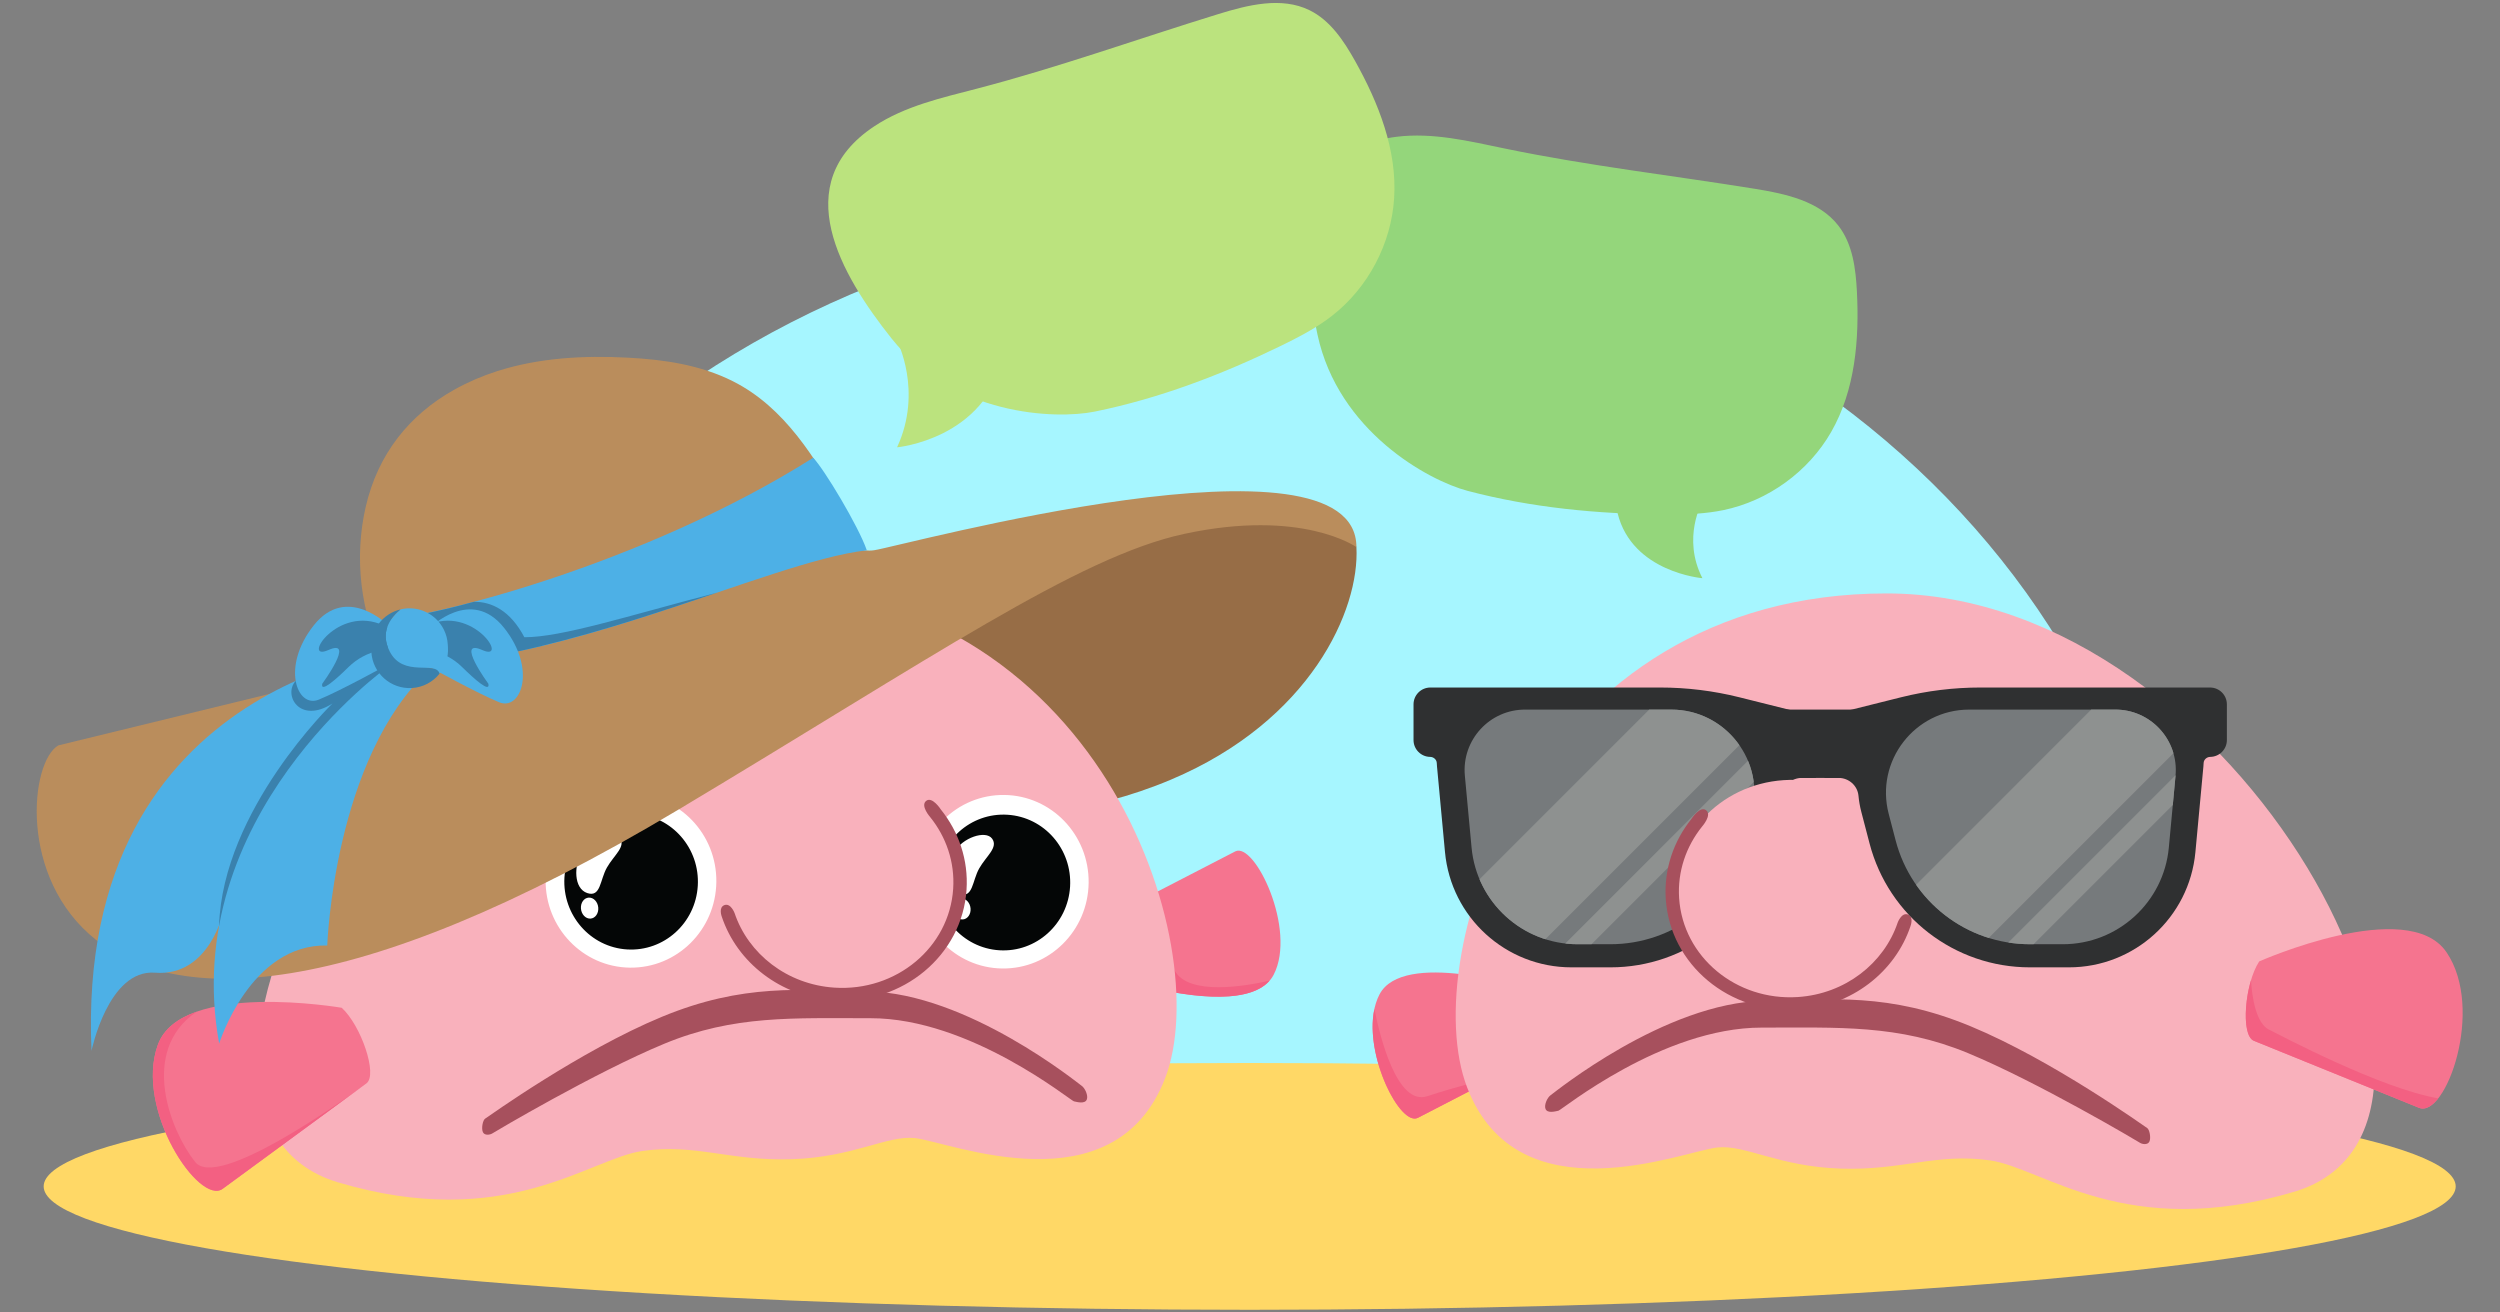 <?xml version="1.0" encoding="UTF-8" standalone="no"?>
<svg
   xmlns:dc="http://purl.org/dc/elements/1.1/"
   xmlns:cc="http://creativecommons.org/ns#"
   xmlns:rdf="http://www.w3.org/1999/02/22-rdf-syntax-ns#"
   xmlns:svg="http://www.w3.org/2000/svg"
   xmlns="http://www.w3.org/2000/svg"
   xmlns:sodipodi="http://sodipodi.sourceforge.net/DTD/sodipodi-0.dtd"
   xmlns:inkscape="http://www.inkscape.org/namespaces/inkscape"
   version="1.1"
   id="svg2"
   xml:space="preserve"
   width="800"
   height="420"
   viewBox="0 0 800 420"
   sodipodi:docname="Blobsocial.svg"
   inkscape:version="1.0 (b51213c273, 2020-08-10)"><rect x="0" y="0" width="800" height="420" fill="#808080" stroke="none"/><defs
     id="defs6"><clipPath
       clipPathUnits="userSpaceOnUse"
       id="clipPath70"><path
         d="m 3699.09,635.641 h 78.64 c 151.7,0 284.26,102.398 322.6,249.168 l 16.65,63.75 c 33.08,126.631 -62.47,250.351 -193.35,250.351 l -348.95,-0.01 c -86.18,1.05 -154.28,-72.8 -146.27,-158.62 l 16.12,-172.721 c 12.27,-131.43 122.57,-231.918 254.56,-231.918 z"
         id="path68" /></clipPath><clipPath
       clipPathUnits="userSpaceOnUse"
       id="clipPath90"><path
         d="m 4863.79,635.641 h -78.63 c -151.69,0 -284.27,102.398 -322.61,249.168 l -16.65,63.75 c -33.08,126.631 62.48,250.351 193.36,250.351 l 348.94,-0.01 c 86.19,1.05 154.28,-72.8 146.27,-158.62 L 5118.35,867.559 C 5106.09,736.129 4995.78,635.641 4863.79,635.641 Z"
         id="path88" /></clipPath></defs><sodipodi:namedview
     pagecolor="#ffffff"
     bordercolor="#666666"
     borderopacity="1"
     objecttolerance="10"
     gridtolerance="10"
     guidetolerance="10"
     inkscape:pageopacity="0"
     inkscape:pageshadow="2"
     inkscape:window-width="1920"
     inkscape:window-height="1016"
     id="namedview4"
     showgrid="false"
     inkscape:zoom="0.76755324"
     inkscape:cx="155.38564"
     inkscape:cy="258.87964"
     inkscape:window-x="1280"
     inkscape:window-y="27"
     inkscape:window-maximized="1"
     inkscape:current-layer="g10"
     inkscape:document-rotation="0" /><g
     id="g10"
     inkscape:groupmode="layer"
     inkscape:label="ink_ext_XXXXXX"
     transform="matrix(1.333,0,0,-1.333,0,386.027)"><path
       style="clip-rule:evenodd;fill:#a6f6ff;fill-opacity:1;fill-rule:evenodd;stroke-width:0.953;stroke-linecap:round;stroke-linejoin:round"
       inkscape:connector-curvature="0"
       id="path1048"
       d="m 78.796,41.094 c 0,108.925 99.037,197.227 221.205,197.227 122.168,0 221.204,-88.302 221.204,-197.227 0,-17.657 -2.603,-34.772 -7.484,-51.056 -29.085,-4.097 -407.749,-4.097 -427.638,0.66 -4.755,16.087 -7.287,32.978 -7.287,50.396 z" /><ellipse
       style="fill:#ffd866;stroke:none;stroke-width:2.241;stroke-linecap:round;fill-opacity:1"
       id="path898"
       cx="300"
       cy="-4.786"
       transform="scale(1,-1)"
       rx="289.517"
       ry="29.624" /><g
       id="g1065"
       transform="translate(8.813,-0.642)"><path
         d="m 245.006,162.447 c -21.392,-4.797 -56.005,-35.537 -59.813,-60.038 12.366,-3.791 47.698,-15.976 87.116,0.676 33.468,14.138 45.326,40.748 44.499,55.809 0,0 -6.099,18.285 -71.802,3.553"
         style="fill:#976d46;fill-opacity:1;fill-rule:nonzero;stroke:none;stroke-width:0.1"
         id="path14" /><path
         d="m 258.951,70.981 28.763,14.862 c 4.653,2.404 14.85,-18.793 9.226,-29.607 -5.624,-10.813 -34.899,-1.645 -34.899,-1.645 -3.261,3.643 -5.412,15.191 -3.09,16.39"
         style="fill:#f5748f;fill-opacity:1;fill-rule:evenodd;stroke:none;stroke-width:0.1"
         id="path16" /><path
         d="m 295.95,54.819 c -5.798,-1.329 -19.404,-3.692 -22.78,2.428 -4.324,7.838 -7.578,0.49 -7.578,0.49 l 0.712,-4.31 c 7.802,-1.937 24.087,-4.999 29.646,1.392"
         style="fill:#f36082;fill-opacity:1;fill-rule:evenodd;stroke:none;stroke-width:0.1"
         id="path18" /><path
         d="M 270.902,31.437 C 258.689,-0.295 219.113,16.118 210.849,17.022 c -6.684,0.731 -14.7,-4.585 -29.609,-5.069 -14.91,-0.483 -23.043,3.811 -35.856,1.973 C 132.572,12.088 112.674,-5.624 72.254,6.422 18.841,22.54 85.009,150.029 170.214,150.029 c 85.204,0 112.901,-86.859 100.688,-118.592 v 0"
         style="fill:#f9b1bc;fill-opacity:1;fill-rule:evenodd;stroke:none;stroke-width:0.1"
         id="path20" /><path
         d="M 250.825,29.6 C 249.973,30.177 223.44,51.809 199.546,52.249 183.338,52.551 169.745,54.273 150.07,46.136 130.394,37.996 108.233,22.052 107.656,21.698 c -0.577,-0.351 -0.96,-2.357 -0.543,-3.253 0.417,-0.893 1.765,-0.625 2.249,-0.305 0.485,0.321 24.625,14.639 41.328,21.547 16.704,6.91 31.041,6.098 49.476,6.115 23.898,0.027 48.054,-19.819 48.825,-19.956 0.771,-0.163 2.612,-0.692 3.087,0.422 0.396,0.924 -0.402,2.756 -1.253,3.333 V 29.6"
         style="fill:#a7505d;fill-opacity:1;fill-rule:nonzero;stroke:none;stroke-width:0.1"
         id="path22" /><path
         d="m 211.541,78.833 c -0.143,-11.503 8.915,-20.947 20.233,-21.095 v 0 c 11.318,-0.146 20.609,9.06 20.753,20.563 0.144,11.503 -8.915,20.947 -20.232,21.094 0,0 0,0 -10e-4,0 -11.318,0.147 -20.609,-9.059 -20.753,-20.562"
         style="fill:#ffffff;fill-opacity:1;fill-rule:nonzero;stroke:none;stroke-width:0.1"
         id="path24" /><path
         d="m 231.103,62.111 c 8.836,-0.54 16.43,6.298 16.968,15.278 0.539,8.979 -6.184,16.704 -15.019,17.258 -8.835,0.555 -16.44,-6.27 -16.994,-15.275 -0.525,-9.007 6.209,-16.721 15.045,-17.261"
         style="fill:#040606;fill-opacity:1;fill-rule:nonzero;stroke:none;stroke-width:0.1"
         id="path26" /><path
         d="m 229.346,88.914 c -1.541,2.113 -7.146,0.237 -9.109,-3.275 -1.963,-3.513 -1.946,-8.909 1.308,-9.997 3.253,-1.088 3.015,3.15 4.72,6.138 1.706,2.988 4.624,5.021 3.082,7.133 l -0.001,0.001"
         style="fill:#ffffff;fill-opacity:1;fill-rule:nonzero;stroke:none;stroke-width:0.1"
         id="path28" /><path
         d="m 221.894,74.551 c -1.148,-0.068 -1.985,-1.25 -1.87,-2.642 0.114,-1.391 1.138,-2.465 2.286,-2.397 1.148,0.068 1.985,1.251 1.87,2.642 -0.114,1.392 -1.138,2.465 -2.286,2.397"
         style="fill:#ffffff;fill-opacity:1;fill-rule:nonzero;stroke:none;stroke-width:0.1"
         id="path30" /><path
         d="M 79.148,30.154 44.632,4.85 C 39.048,0.755 23.427,23.957 29.091,39.446 c 5.665,15.489 44.129,8.862 44.129,8.862 4.643,-4.236 8.715,-16.111 5.928,-18.154 v 0"
         style="fill:#f5748f;fill-opacity:1;fill-rule:evenodd;stroke:none;stroke-width:0.1"
         id="path32" /><path
         d="m 38.404,47.374 v 0 C 24.453,37.899 32.177,18.635 38.049,11.273 43.34,4.641 72.46,25.287 78.171,29.438 L 44.632,4.85 C 39.048,0.755 23.427,23.957 29.091,39.446 c 1.419,3.88 4.896,6.372 9.312,7.928"
         style="fill:#f36082;fill-opacity:1;fill-rule:evenodd;stroke:none;stroke-width:0.1"
         id="path34" /><path
         d="M 122.167,79.034 C 122.023,67.531 131.082,58.087 142.4,57.94 v 0 c 11.317,-0.147 20.609,9.059 20.752,20.562 0.145,11.503 -8.914,20.947 -20.232,21.095 v 0 C 131.602,99.743 122.311,90.537 122.167,79.034 v 0"
         style="fill:#ffffff;fill-opacity:1;fill-rule:nonzero;stroke:none;stroke-width:0.1"
         id="path36" /><path
         d="m 141.729,62.312 c 8.835,-0.539 16.43,6.298 16.968,15.278 0.538,8.979 -6.185,16.705 -15.019,17.26 -8.835,0.553 -16.441,-6.272 -16.994,-15.277 -0.526,-9.006 6.209,-16.721 15.045,-17.261"
         style="fill:#040606;fill-opacity:1;fill-rule:nonzero;stroke:none;stroke-width:0.1"
         id="path38" /><path
         d="m 139.972,89.116 c -1.542,2.112 -7.146,0.236 -9.11,-3.276 -1.963,-3.512 -1.945,-8.907 1.308,-9.997 3.254,-1.087 3.016,3.151 4.721,6.138 1.705,2.989 4.623,5.022 3.081,7.134 v 0.001"
         style="fill:#ffffff;fill-opacity:1;fill-rule:nonzero;stroke:none;stroke-width:0.1"
         id="path40" /><path
         d="m 132.52,74.753 c -1.148,-0.068 -1.986,-1.251 -1.87,-2.643 0.114,-1.391 1.138,-2.465 2.286,-2.396 1.148,0.067 1.985,1.25 1.87,2.641 -0.115,1.392 -1.138,2.465 -2.286,2.398"
         style="fill:#ffffff;fill-opacity:1;fill-rule:nonzero;stroke:none;stroke-width:0.1"
         id="path42" /><path
         d="m 165.199,80.442 c -0.931,-14.663 10.819,-27.356 26.253,-28.359 15.433,-1.003 28.713,10.063 29.669,24.726 0.956,14.661 -10.773,27.371 -26.205,28.397 -15.432,1.026 -28.73,-10.02 -29.711,-24.679"
         style="fill:#f9b1bc;fill-opacity:1;fill-rule:nonzero;stroke:none;stroke-width:0.1"
         id="path44" /><path
         d="m 167.532,71.035 c 3.284,-9.776 12.592,-17.158 23.993,-17.895 14.819,-0.963 27.569,9.666 28.484,23.744 0.418,6.422 -1.7,12.454 -5.533,17.209 0,0 -2.414,2.726 -0.954,3.884 1.46,1.159 3.539,-2.09 3.539,-2.09 4.267,-5.317 6.621,-12.051 6.153,-19.22 -1.031,-15.756 -15.301,-27.648 -31.887,-26.57 -12.778,0.828 -23.207,9.112 -26.869,20.076 0,0 -0.86,2.247 0.648,2.786 1.507,0.539 2.426,-1.925 2.426,-1.925 v 0.001"
         style="fill:#a7505d;fill-opacity:1;fill-rule:nonzero;stroke:none;stroke-width:0.1"
         id="path46" /><path
         d="M 360.336,36.759 331.573,21.897 c -4.653,-2.404 -14.85,18.793 -9.226,29.608 5.624,10.812 34.899,1.644 34.899,1.644 3.26,-3.643 5.412,-15.19 3.09,-16.39"
         style="fill:#f5748f;fill-opacity:1;fill-rule:evenodd;stroke:none;stroke-width:0.1"
         id="path48" /><path
         d="M 333.846,27.085 C 326.505,24.638 322.394,41.659 321.127,48.018 318.693,36.724 327.38,19.73 331.573,21.897 l 18.747,9.687 c -2.549,-0.557 -9.361,-2.128 -16.474,-4.499"
         style="fill:#f36082;fill-opacity:1;fill-rule:evenodd;stroke:none;stroke-width:0.1"
         id="path50" /><path
         d="m 343.385,29.184 c 12.213,-31.733 51.789,-15.32 60.053,-14.415 6.684,0.73 14.7,-4.586 29.609,-5.07 14.909,-0.483 23.043,3.811 35.855,1.973 12.813,-1.838 32.711,-19.55 73.131,-7.504 53.412,16.118 -12.755,143.607 -97.96,143.607 -85.205,0 -112.901,-86.86 -100.688,-118.591 v 0"
         style="fill:#f9b1bc;fill-opacity:1;fill-rule:evenodd;stroke:none;stroke-width:0.1"
         id="path52" /><path
         d="m 363.462,27.346 c 0.852,0.577 27.386,22.208 51.279,22.649 16.208,0.302 29.8,2.024 49.476,-6.114 19.676,-8.139 41.837,-24.083 42.414,-24.437 0.577,-0.351 0.96,-2.357 0.543,-3.253 -0.417,-0.893 -1.765,-0.625 -2.249,-0.305 -0.484,0.321 -24.625,14.639 -41.328,21.548 -16.703,6.909 -31.04,6.097 -49.477,6.114 -23.897,0.027 -48.052,-19.82 -48.824,-19.956 -0.771,-0.163 -2.612,-0.692 -3.087,0.422 -0.396,0.923 0.401,2.756 1.253,3.332 v 0"
         style="fill:#a7505d;fill-opacity:1;fill-rule:nonzero;stroke:none;stroke-width:0.1"
         id="path54" /><path
         d="m 532.231,40.388 39.658,-16.092 c 6.417,-2.604 15.887,23.715 6.604,37.347 -9.281,13.633 -44.955,-2.204 -44.955,-2.204 -3.466,-5.241 -4.509,-17.752 -1.307,-19.051 v 0"
         style="fill:#f5748f;fill-opacity:1;fill-rule:evenodd;stroke:none;stroke-width:0.1"
         id="path56" /><path
         d="m 576.507,26.561 c -13.903,2.405 -37.632,15.009 -40.661,16.524 -4,2 -4.267,11.875 -4.267,11.875 l -0.009,-0.015 c -0.217,-0.73 -0.409,-1.488 -0.573,-2.259 -0.002,-0.007 -0.004,-0.014 -0.005,-0.022 -0.161,-0.759 -0.295,-1.529 -0.4,-2.296 -0.003,-0.021 -0.006,-0.043 -0.009,-0.064 -0.101,-0.75 -0.176,-1.494 -0.221,-2.221 -0.002,-0.035 -0.004,-0.07 -0.006,-0.105 -0.041,-0.709 -0.055,-1.397 -0.039,-2.053 10e-4,-0.044 10e-4,-0.089 0.002,-0.134 0.009,-0.318 0.026,-0.629 0.049,-0.93 0.002,-0.032 0.006,-0.063 0.009,-0.095 0.023,-0.272 0.052,-0.535 0.087,-0.789 0.006,-0.043 0.011,-0.088 0.018,-0.131 0.039,-0.268 0.085,-0.524 0.138,-0.767 0.01,-0.045 0.021,-0.088 0.031,-0.132 0.05,-0.214 0.105,-0.417 0.167,-0.609 0.01,-0.034 0.02,-0.07 0.031,-0.103 0.069,-0.208 0.147,-0.399 0.23,-0.579 0.02,-0.04 0.039,-0.078 0.059,-0.116 0.081,-0.16 0.167,-0.308 0.26,-0.439 0.01,-0.016 0.02,-0.034 0.031,-0.048 0.101,-0.139 0.213,-0.256 0.33,-0.36 0.028,-0.024 0.057,-0.047 0.085,-0.069 0.122,-0.097 0.249,-0.18 0.387,-0.236 l 39.658,-16.092 c 1.467,-0.595 3.093,0.334 4.618,2.265"
         style="fill:#f36082;fill-opacity:1;fill-rule:evenodd;stroke:none;stroke-width:0.1"
         id="path58" /><path
         d="m 334.561,125.189 h 19.035 l 36.086,0.001 c 6.428,0 12.833,-0.788 19.07,-2.347 l 18.369,-4.592 v -14.763 h -3.385 c -2.454,0 -4.554,-1.841 -4.781,-4.284 -0.118,-1.282 -0.343,-2.575 -0.68,-3.871 l -1.987,-7.603 C 411.716,70.226 395.904,58.013 377.813,58.013 h -9.378 c -15.743,0 -28.898,11.984 -30.362,27.659 l -1.922,20.6 c -0.025,0.268 -0.042,0.535 -0.052,0.799 -0.031,0.821 -0.766,1.455 -1.586,1.464 -2.211,0.026 -3.995,1.826 -3.995,4.043 v 8.568 c 0,2.234 1.809,4.043 4.043,4.043"
         style="fill:#2f3031;fill-opacity:1;fill-rule:nonzero;stroke:none;stroke-width:0.1"
         id="path60" /><path
         d="m 369.909,63.564 h 7.864 c 15.17,0 28.426,10.24 32.26,24.917 l 1.665,6.375 c 3.308,12.663 -6.247,25.035 -19.335,25.035 l -34.895,-0.001 c -8.618,0.105 -15.428,-7.28 -14.627,-15.862 l 1.612,-17.272 c 1.227,-13.143 12.257,-23.192 25.456,-23.192"
         style="fill:#767a7c;fill-opacity:1;fill-rule:nonzero;stroke:none;stroke-width:0.1"
         id="path62" /><g
         id="g64"
         transform="scale(0.1)"><g
           id="g66"
           clip-path="url(#clipPath70)"><path
             d="m 3575.88,601.828 -151.01,151 559.02,559.022 151,-151.01 -559.01,-559.012"
             style="fill:#8e9190;fill-opacity:1;fill-rule:nonzero;stroke:none"
             id="path72" /><path
             d="m 3646.42,549.602 -32.4,32.378 559.02,559.03 32.39,-32.4 -559.01,-559.008"
             style="fill:#8e9190;fill-opacity:1;fill-rule:nonzero;stroke:none"
             id="path74" /></g></g><path
         d="m 449.087,78.188 c 0.932,-14.663 -10.818,-27.356 -26.252,-28.359 -15.434,-1.003 -28.713,10.064 -29.669,24.725 -0.956,14.662 10.774,27.372 26.205,28.398 15.432,1.026 28.73,-10.019 29.711,-24.679"
         style="fill:#f9b1bc;fill-opacity:1;fill-rule:nonzero;stroke:none;stroke-width:0.1"
         id="path76" /><path
         d="m 446.754,68.78 c -3.283,-9.775 -12.592,-17.157 -23.992,-17.895 -14.819,-0.962 -27.569,9.667 -28.485,23.745 -0.418,6.422 1.701,12.454 5.534,17.209 0,0 2.414,2.726 0.954,3.885 -1.46,1.158 -3.539,-2.091 -3.539,-2.091 -4.267,-5.317 -6.621,-12.052 -6.154,-19.221 1.032,-15.755 15.302,-27.646 31.888,-26.569 12.777,0.828 23.207,9.111 26.869,20.076 0,0 0.86,2.247 -0.648,2.786 -1.508,0.539 -2.427,-1.925 -2.427,-1.925 v 0"
         style="fill:#a7505d;fill-opacity:1;fill-rule:nonzero;stroke:none;stroke-width:0.1"
         id="path78" /><path
         d="m 521.729,125.189 h -19.036 l -36.086,0.001 c -6.429,0 -12.833,-0.788 -19.07,-2.347 l -18.369,-4.592 v -14.763 h 3.384 c 2.454,0 4.556,-1.841 4.781,-4.284 0.118,-1.282 0.343,-2.575 0.682,-3.871 L 440,87.73 c 4.572,-17.504 20.384,-29.717 38.477,-29.717 h 9.378 c 15.742,0 28.897,11.984 30.36,27.659 l 1.923,20.6 c 0.025,0.268 0.042,0.535 0.052,0.799 0.032,0.821 0.765,1.455 1.586,1.464 2.211,0.026 3.996,1.826 3.996,4.043 v 8.568 c 0,2.234 -1.811,4.043 -4.043,4.043"
         style="fill:#2f3031;fill-opacity:1;fill-rule:nonzero;stroke:none;stroke-width:0.1"
         id="path80" /><path
         d="m 486.379,63.564 h -7.863 c -15.169,0 -28.427,10.24 -32.261,24.917 l -1.665,6.375 c -3.308,12.663 6.248,25.035 19.336,25.035 l 34.894,-0.001 c 8.619,0.105 15.428,-7.28 14.627,-15.862 L 511.835,86.756 C 510.609,73.613 499.578,63.564 486.379,63.564"
         style="fill:#767a7c;fill-opacity:1;fill-rule:nonzero;stroke:none;stroke-width:0.1"
         id="path82" /><g
         id="g84"
         transform="scale(0.1)"><g
           id="g86"
           clip-path="url(#clipPath90)"><path
             d="m 4625.74,590.488 -151.01,151 559.02,559.032 151.01,-151.01 -559.02,-559.022"
             style="fill:#8e9190;fill-opacity:1;fill-rule:nonzero;stroke:none"
             id="path92" /><path
             d="m 4696.27,538.262 -32.39,32.386 559.02,559.022 32.39,-32.4 -559.02,-559.008"
             style="fill:#8e9190;fill-opacity:1;fill-rule:nonzero;stroke:none"
             id="path94" /></g></g><path
         d="m 316.808,158.894 c 0,30.102 -108.909,0.292 -115.778,-0.751 -3.179,-0.483 -5.966,1.216 -9.184,0.941 L 144.201,152.986 114.728,137.997 5.205,111.301 C -8.312,103.571 -6.836,-0.386 154.211,95.973 c 60.687,36.311 95.733,60.592 121.254,66.096 28.362,6.116 41.343,-3.175 41.343,-3.175"
         style="fill:#ba8d5c;fill-opacity:1;fill-rule:nonzero;stroke:none;stroke-width:0.1"
         id="path96" /><path
         d="m 83.275,131.95 c -0.734,0.223 -3.102,7.68 -3.346,8.494 -0.918,3.048 -1.561,6.177 -1.935,9.329 -0.748,6.31 -0.414,12.722 0.991,18.813 2.922,12.663 10.448,22.028 21.172,28.056 3.293,1.851 6.774,3.342 10.361,4.489 10.068,3.219 20.832,3.81 31.474,3.24 8.562,-0.457 17.292,-1.707 25.144,-5.662 12.425,-6.258 19.804,-18.458 26.894,-30.991 0.701,-1.238 1.709,-5.968 0.954,-6.652 -2.748,-2.489 -6.184,-3.971 -9.603,-5.294 -11.48,-4.441 -23.434,-7.514 -35.412,-10.358 -22.046,-5.234 -44.276,-9.727 -66.647,-13.468 -0.015,-0.002 -0.03,-0.001 -0.047,0.004"
         style="fill:#ba8d5c;fill-opacity:1;fill-rule:nonzero;stroke:none;stroke-width:0.1"
         id="path98" /><path
         d="m 79.717,141.168 c 1.062,-6.372 2.833,-10.795 2.833,-10.795 41.707,-1.385 92.706,25.044 116.725,27.756 -1.991,5.762 -10.266,19.549 -12.88,22.209 -40.362,-25.492 -92.87,-39.17 -106.678,-39.17"
         style="fill:#4db0e6;fill-opacity:1;fill-rule:nonzero;stroke:none;stroke-width:0.1"
         id="path100" /><path
         d="m 89.949,134.524 c 0,0 -80.824,-6.094 -76.794,-96.563 0,0 4.005,19.65 15.259,18.771 13.223,-1.032 16.479,14.945 16.479,14.945 0,0 18.831,48.919 49.988,57.131 l -4.931,5.716"
         style="fill:#4db0e6;fill-opacity:1;fill-rule:nonzero;stroke:none;stroke-width:0.1"
         id="path102" /><path
         d="m 62.175,126.778 c -3.068,-3.326 0.894,-10.494 8.826,-5.419 0,0 -26.39,-25.516 -27.227,-53.418 l 17.159,3.191 26.201,59.805 -6.762,2.344 c 0,0 -15.13,-3.178 -18.197,-6.503"
         style="fill:#3a81ad;fill-opacity:1;fill-rule:nonzero;stroke:none;stroke-width:0.1"
         id="path104" /><path
         d="m 84.309,130.169 c 0,0 -50.443,-35.807 -40.511,-90.462 0,0 7.438,23.98 25.95,23.552 0,0 1.546,45.12 24.632,66.305 l -10.072,0.605"
         style="fill:#4db0e6;fill-opacity:1;fill-rule:nonzero;stroke:none;stroke-width:0.1"
         id="path106" /><path
         d="m 163.345,147.979 c -21.667,-5.662 -37.297,-10.721 -46.276,-10.721 -3.407,6.432 -7.829,8.517 -12.078,8.519 -8.216,-2.243 -13.183,-3.199 -18.484,-3.985 l 3.548,-11.376 c 10.175,0.412 20.753,2.234 31.249,4.763 -0.003,0.006 -0.006,0.011 -0.008,0.016 14.625,3.523 29.083,8.396 42.048,12.784 h 0.001"
         style="fill:#3a81ad;fill-opacity:1;fill-rule:nonzero;stroke:none;stroke-width:0.1"
         id="path108" /><path
         d="m 84.347,140.151 c 0,0 -9.883,9.951 -17.808,0 -7.925,-9.951 -4.059,-20.002 1.16,-17.876 5.219,2.126 16.648,8.441 16.648,8.441 v 9.435"
         style="fill:#4db0e6;fill-opacity:1;fill-rule:nonzero;stroke:none;stroke-width:0.1"
         id="path110" /><path
         d="m 94.381,139.523 c 0,0 9.883,9.951 17.808,0 7.925,-9.952 4.059,-20.003 -1.16,-17.877 -5.218,2.127 -16.648,8.442 -16.648,8.442 v 9.435"
         style="fill:#4db0e6;fill-opacity:1;fill-rule:nonzero;stroke:none;stroke-width:0.1"
         id="path112" /><path
         d="m 108.43,126.081 c 0,0 -8.106,11.052 -1.474,8.105 6.632,-2.948 -2.21,11.053 -13.263,5.895 -7.119,-3.322 -2.927,-5.116 0.958,-5.973 2.816,-0.62 5.413,-1.98 7.468,-4.004 2.952,-2.905 6.77,-6.315 6.312,-4.023"
         style="fill:#3a81ad;fill-opacity:1;fill-rule:nonzero;stroke:none;stroke-width:0.1"
         id="path114" /><path
         d="m 68.54,126.081 c 0,0 8.105,11.052 1.474,8.105 -6.631,-2.948 2.211,11.053 13.264,5.895 7.119,-3.322 2.928,-5.116 -0.958,-5.973 -2.816,-0.62 -5.412,-1.98 -7.468,-4.004 -2.952,-2.905 -6.77,-6.315 -6.311,-4.023"
         style="fill:#3a81ad;fill-opacity:1;fill-rule:nonzero;stroke:none;stroke-width:0.1"
         id="path116" /><path
         d="m 84.716,133.892 c 3.261,-6.477 11.18,-2.143 11.981,-5.396 1.381,1.717 2.163,3.927 2.025,6.3 l -0.043,0.735 c -0.296,5.079 -4.652,8.956 -9.73,8.66 v 0 c -0.554,-0.032 -1.09,-0.121 -1.611,-0.246 -2.529,-2.096 -4.92,-5.491 -2.622,-10.053"
         style="fill:#4db0e6;fill-opacity:1;fill-rule:nonzero;stroke:none;stroke-width:0.1"
         id="path118" /><path
         d="m 80.288,134.46 0.043,-0.735 c 0.296,-5.079 4.652,-8.956 9.73,-8.66 v 0 c 2.705,0.158 5.061,1.474 6.635,3.431 -0.801,3.253 -8.72,-1.081 -11.981,5.396 -2.298,4.562 0.093,7.957 2.622,10.053 -4.26,-1.017 -7.312,-4.96 -7.049,-9.485"
         style="fill:#3a81ad;fill-opacity:1;fill-rule:nonzero;stroke:none;stroke-width:0.1"
         id="path120" /><path
         d="M 437.105,103.488 H 418.49 v 16.404 h 18.615 v -16.404"
         style="fill:#2f3031;fill-opacity:1;fill-rule:nonzero;stroke:none;stroke-width:0.1"
         id="path122" /><path
         d="m 399.868,169.796 c 0,0 -4.984,-8.661 0,-18.362 0,0 -16.862,1.386 -20.355,15.59 -3.494,14.205 20.355,2.772 20.355,2.772"
         style="fill:#94d67b;fill-opacity:1;fill-rule:nonzero;stroke:none;stroke-width:0.1"
         id="path124" /><path
         d="m 403.263,167.471 c -4.162,-0.688 -8.414,-0.763 -12.639,-0.735 -15.86,0.101 -31.78,1.615 -47.116,5.661 -9.451,2.494 -31.056,14.311 -36.042,37.5 -4.08,18.976 -5.962,44.367 18.936,47.497 8.716,1.095 17.469,-1.039 26.071,-2.824 19.824,-4.112 39.971,-6.424 59.958,-9.656 7.418,-1.199 15.518,-2.934 20.106,-8.884 3.4,-4.409 4.14,-10.269 4.422,-15.828 0.586,-11.563 -0.427,-23.648 -6.193,-33.688 -5.469,-9.521 -15.142,-16.523 -25.896,-18.745 -0.534,-0.11 -1.07,-0.209 -1.607,-0.298"
         style="fill:#94d67b;fill-opacity:1;fill-rule:nonzero;stroke:none;stroke-width:0.1"
         id="path126" /><path
         d="m 206.539,208.413 c 0,0 6.253,-12.058 0,-25.562 0,0 21.153,1.929 25.536,21.704 4.383,19.774 -25.536,3.858 -25.536,3.858"
         style="fill:#bbe37e;fill-opacity:1;fill-rule:nonzero;stroke:none;stroke-width:0.1"
         id="path128" /><path
         d="m 309.682,213.473 c -3.421,-2.458 -7.193,-4.407 -10.986,-6.252 -14.24,-6.93 -29.158,-12.623 -44.674,-15.79 -9.561,-1.952 -34.129,-0.938 -48.855,17.608 -12.052,15.177 -24.975,37.068 -4.078,50.89 7.316,4.839 16.095,6.803 24.583,9.013 19.562,5.095 38.616,11.945 57.934,17.899 7.17,2.21 15.187,4.243 21.928,0.948 4.993,-2.44 8.25,-7.357 10.963,-12.207 5.643,-10.09 10.087,-21.354 9.369,-32.892 -0.679,-10.942 -6.237,-21.49 -14.878,-28.238 -0.429,-0.335 -0.865,-0.661 -1.306,-0.979"
         style="fill:#bbe37e;fill-opacity:1;fill-rule:nonzero;stroke:none;stroke-width:0.1"
         id="path130" /></g></g></svg>
